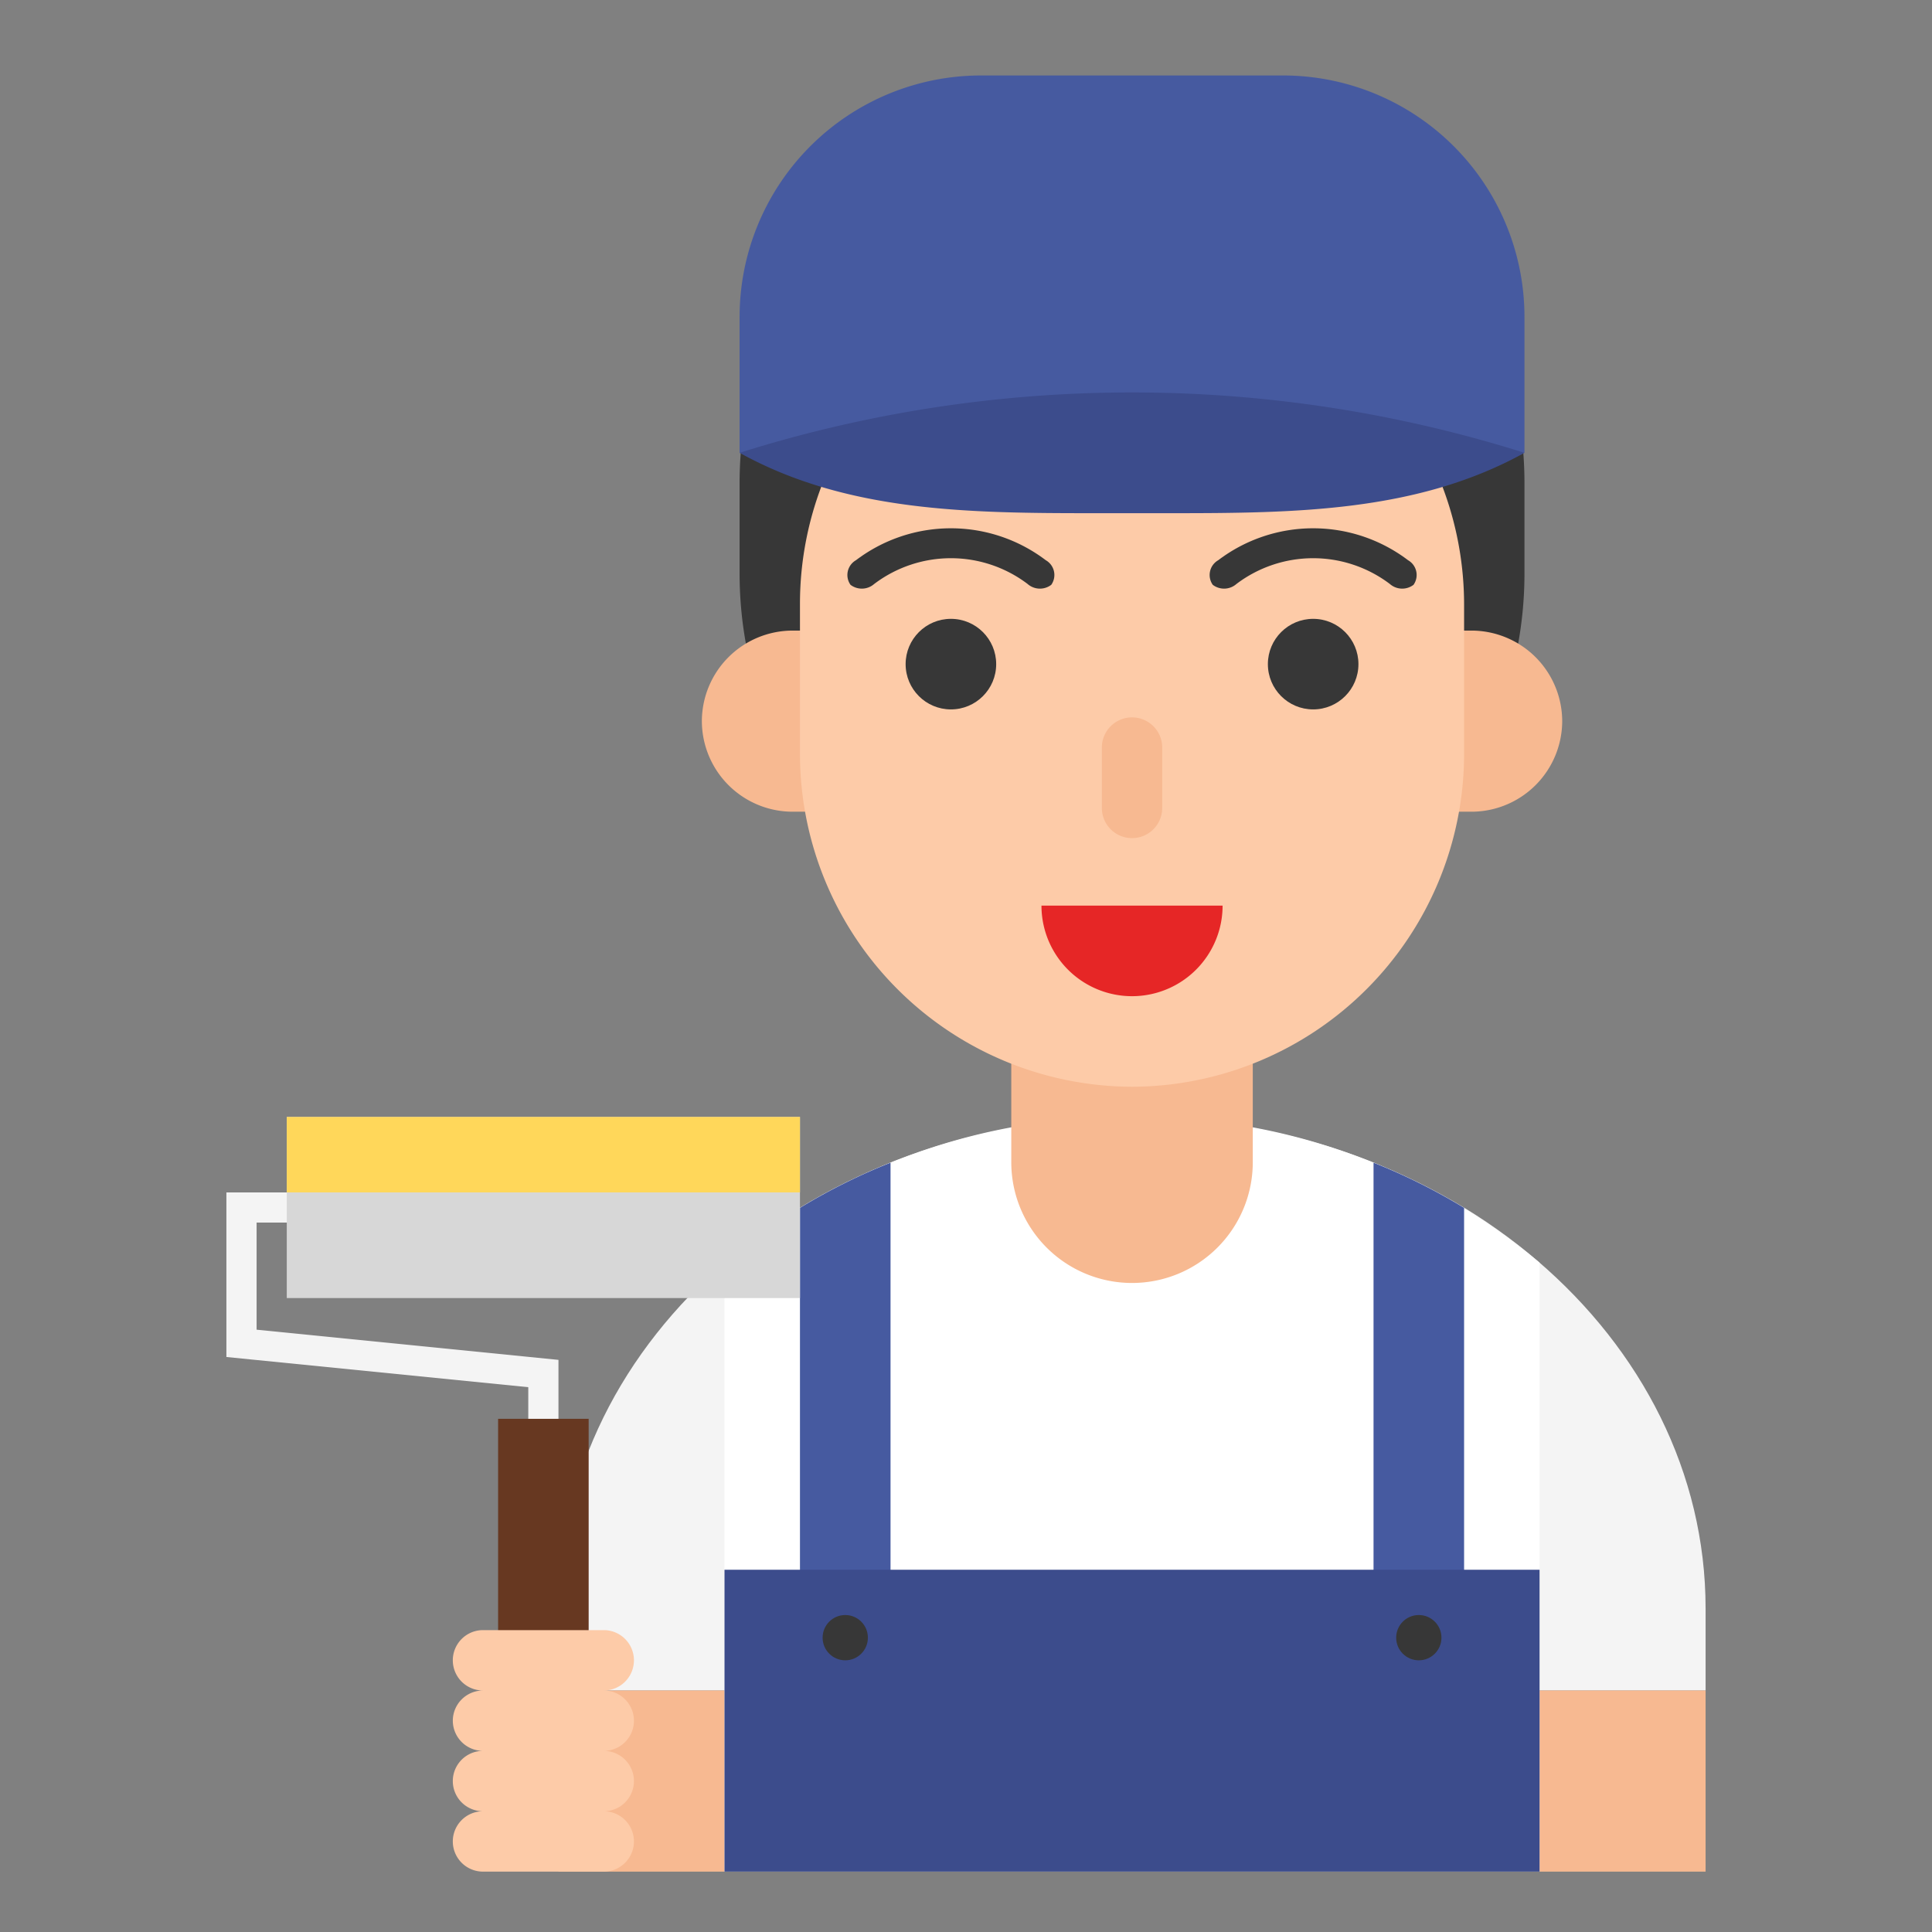 <?xml version="1.0" encoding="UTF-8"?>
<svg xmlns="http://www.w3.org/2000/svg" id="male" height="512" viewBox="0 0 128 128" width="512">
  <rect x="0" y="0" width="128" height="128" fill="#808080" stroke="none"/>
  <path d="m75 74c-20.987 0-38 14.583-38 32.571v5.429h76v-5.429c0-17.989-17.013-32.571-38-32.571z" fill="#f4f4f4"></path>
  <path d="m37 112h76v12h-76z" fill="#f7b991"></path>
  <path d="m75 74a41.239 41.239 0 0 0 -27 9.657v40.343h54v-40.343a41.239 41.239 0 0 0 -27-9.657z" fill="#fff"></path>
  <path d="m75 85a8 8 0 0 1 -8-8v-8h16v8a8 8 0 0 1 -8 8z" fill="#f7b991"></path>
  <path d="m75 64a26 26 0 0 1 -26-26v-6a26 26 0 0 1 26-26 26 26 0 0 1 26 26v6a26 26 0 0 1 -26 26z" fill="#373737"></path>
  <path d="m94.5 53.778h3a6.018 6.018 0 0 0 6-6 6.018 6.018 0 0 0 -6-6h-3a6.018 6.018 0 0 0 -6 6 6.018 6.018 0 0 0 6 6z" fill="#f7b991"></path>
  <path d="m55.5 53.778h-3a6.018 6.018 0 0 1 -6-6 6.018 6.018 0 0 1 6-6h3a6.018 6.018 0 0 1 6 6 6.018 6.018 0 0 1 -6 6z" fill="#f7b991"></path>
  <path d="m75 72a22.065 22.065 0 0 1 -22-22v-10a22 22 0 0 1 22-22 22.065 22.065 0 0 1 22 22v10a22.065 22.065 0 0 1 -22 22z" fill="#fdcba8"></path>
  <path d="m81 60a6 6 0 0 1 -12 0z" fill="#e62626"></path>
  <path d="m75 55.528a2 2 0 0 1 -2-2v-4a2 2 0 0 1 2-2 2 2 0 0 1 2 2v4a2 2 0 0 1 -2 2z" fill="#f7b991"></path>
  <circle cx="63" cy="44" fill="#373737" r="3"></circle>
  <circle cx="87" cy="44" fill="#373737" r="3"></circle>
  <path d="m91 77.031v29.083h6v-26.088a39.876 39.876 0 0 0 -6-2.995z" fill="#465aa0"></path>
  <path d="m59 77.031a39.876 39.876 0 0 0 -6 2.995v26.088h6z" fill="#465aa0"></path>
  <path d="m48 104h54v20h-54z" fill="#3c4c8c"></path>
  <path d="m33 94h6v22h-6z" fill="#673821" transform="matrix(-1 0 0 -1 72 210)"></path>
  <path d="m30 114a2.006 2.006 0 0 1 2-2 2 2 0 0 1 0-4h8a2 2 0 0 1 0 4 2 2 0 0 1 0 4 2 2 0 0 1 0 4 2 2 0 0 1 0 4h-8a2 2 0 0 1 0-4 2 2 0 0 1 0-4 2.006 2.006 0 0 1 -2-2z" fill="#fdcba8"></path>
  <path d="m65 5h20a16 16 0 0 1 16 16v9a0 0 0 0 1 0 0h-52a0 0 0 0 1 0 0v-9a16 16 0 0 1 16-16z" fill="#465aa0"></path>
  <path d="m77.533 34h-5.066c-8.267 0-16.378-.074-23.467-4a86.501 86.501 0 0 1 52 0c-7.089 3.926-15.2 4-23.467 4z" fill="#3c4c8c"></path>
  <path d="m37 94h-2v-2.095l-20-2v-10.905h12v2h-10v7.095l20 2z" fill="#f4f4f4"></path>
  <path d="m19 74h34v12h-34z" fill="#d7d7d7" transform="matrix(-1 0 0 -1 72 160)"></path>
  <path d="m19 74h34v5h-34z" fill="#ffd75a" transform="matrix(-1 0 0 -1 72 153)"></path>
  <g fill="#373737">
    <path d="m92.087 38.694a8.418 8.418 0 0 0 -10.175 0 1.239 1.239 0 0 1 -1.563.052 1.127 1.127 0 0 1 .364-1.631 10.402 10.402 0 0 1 12.573 0 1.127 1.127 0 0 1 .363 1.631 1.239 1.239 0 0 1 -1.563-.052z"></path>
    <path d="m68.087 38.694a8.418 8.418 0 0 0 -10.175 0 1.239 1.239 0 0 1 -1.563.052 1.127 1.127 0 0 1 .363-1.631 10.402 10.402 0 0 1 12.573 0 1.127 1.127 0 0 1 .363 1.631 1.239 1.239 0 0 1 -1.563-.052z"></path>
    <circle cx="94" cy="108.5" r="1.5"></circle>
    <circle cx="56" cy="108.5" r="1.5"></circle>
  </g>
</svg>
